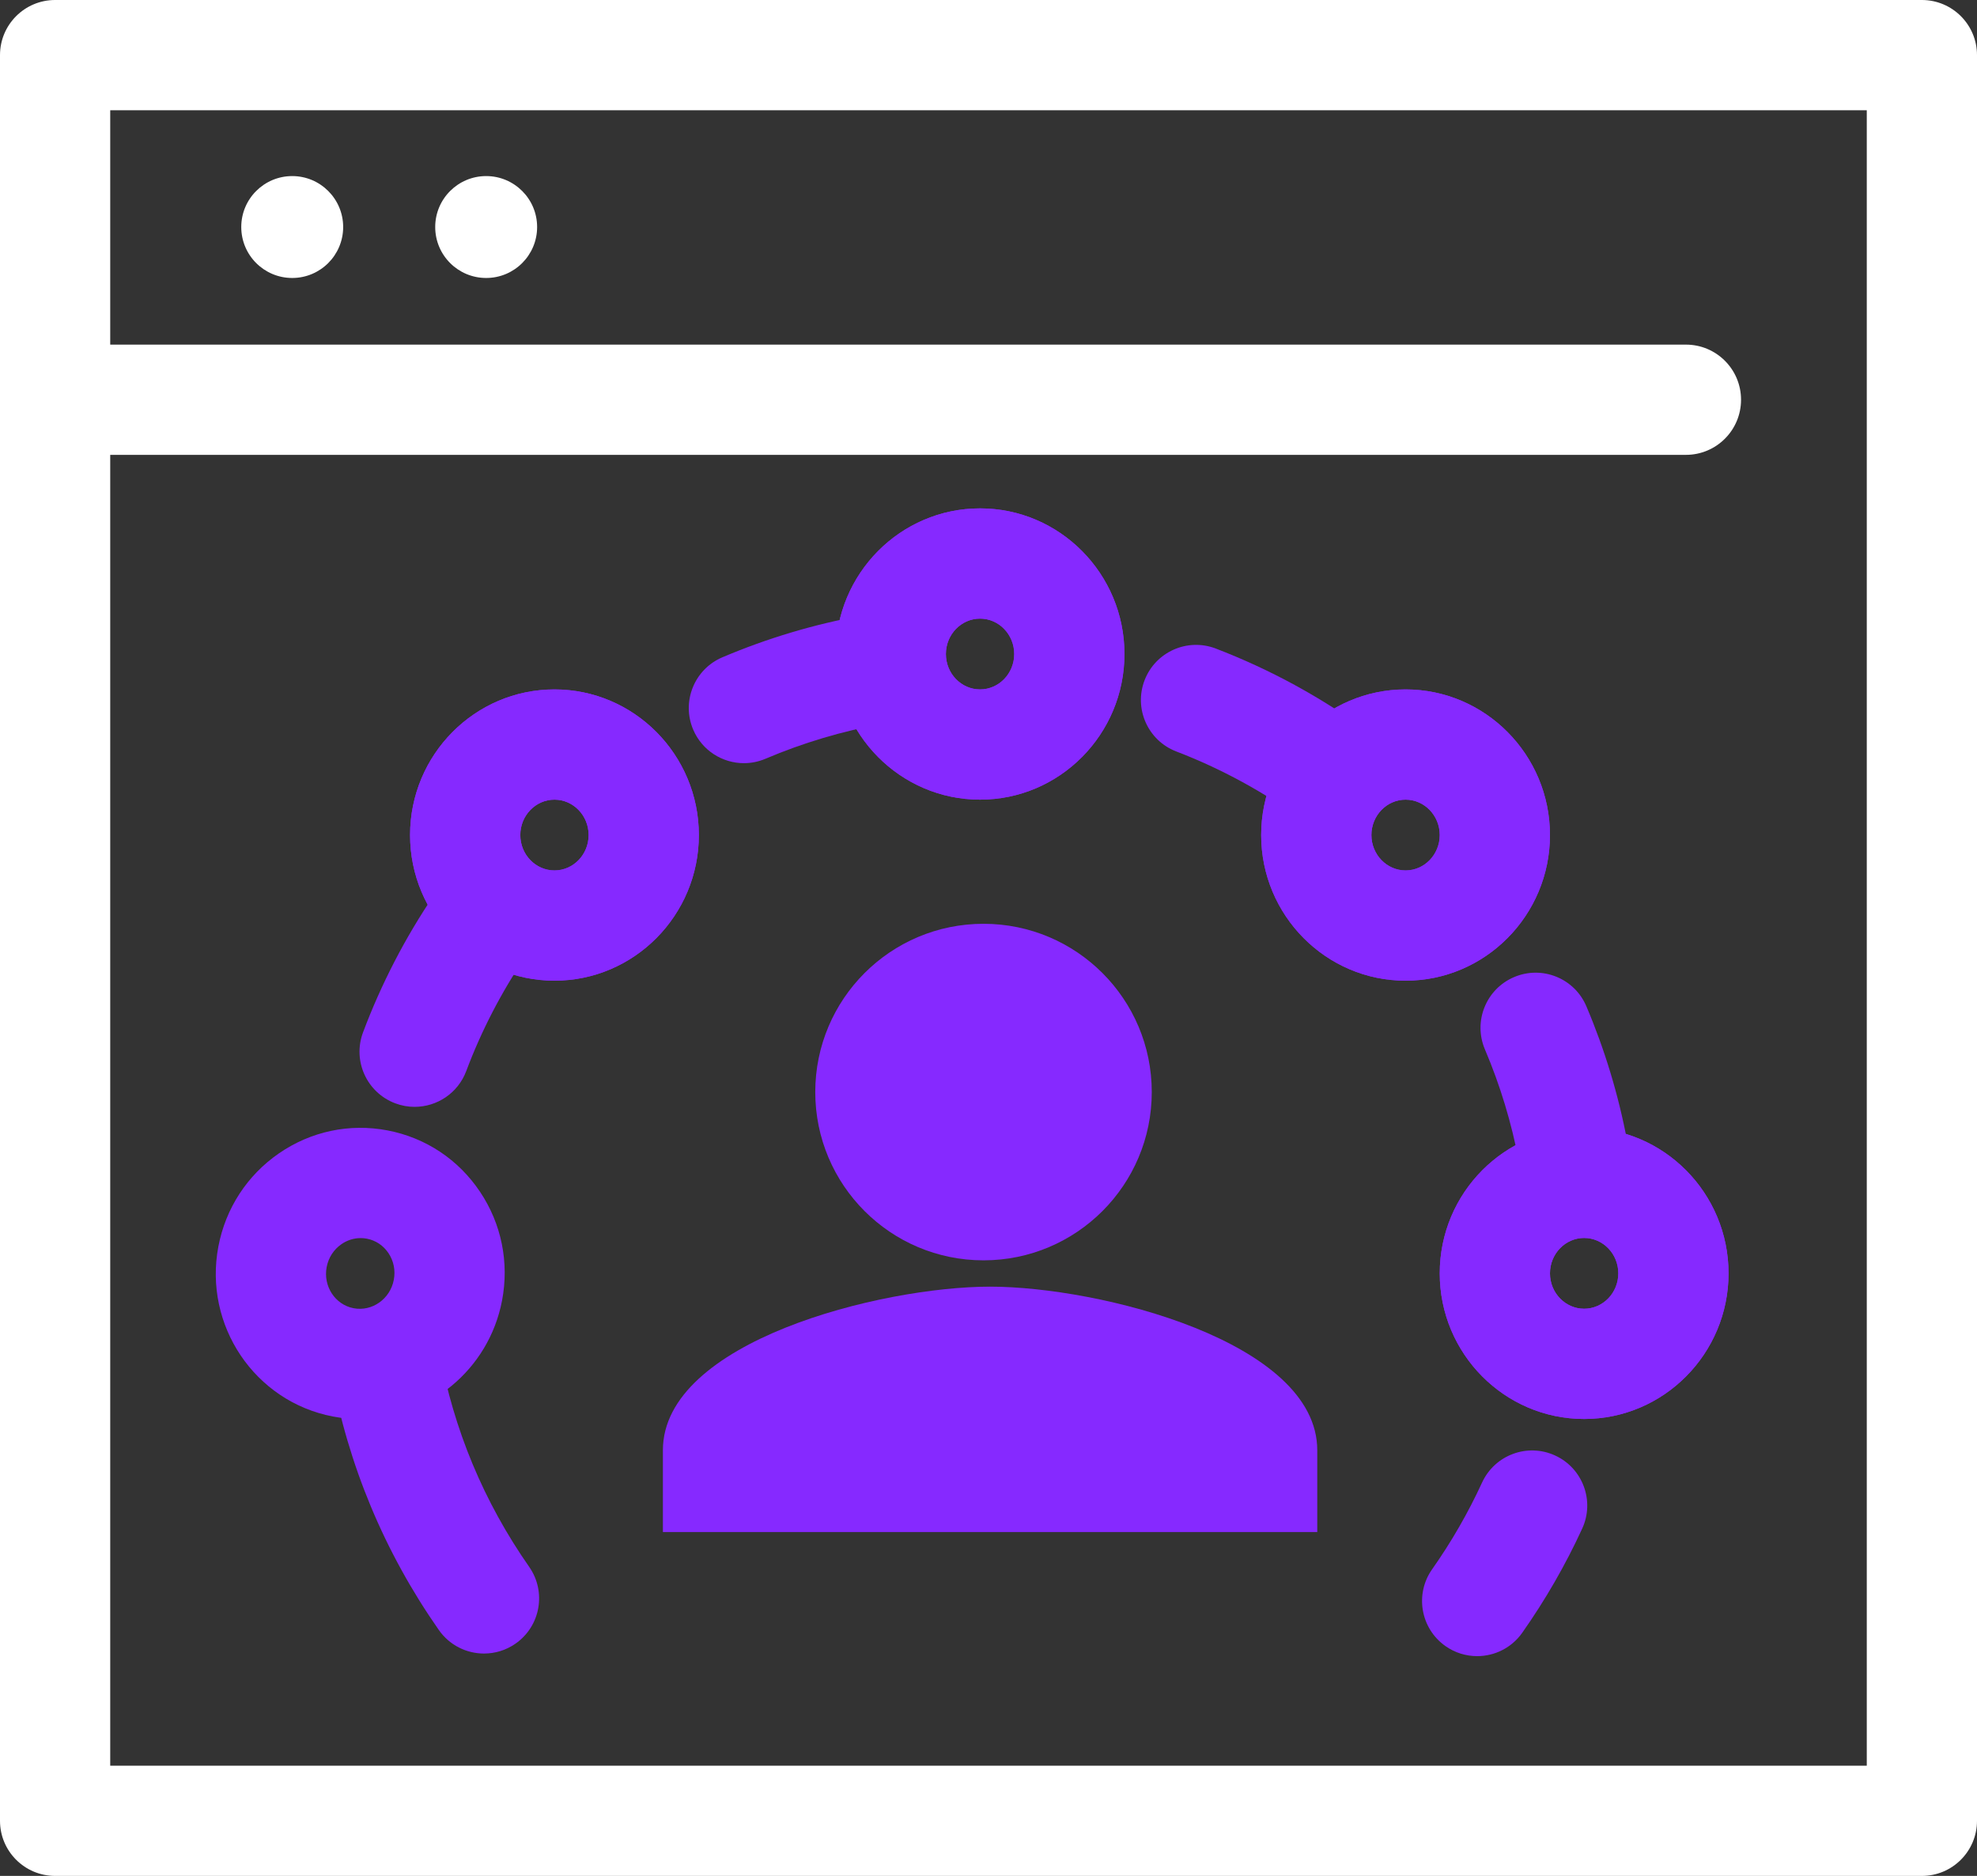<?xml version="1.0" encoding="UTF-8"?>
<svg id="Layer_1" data-name="Layer 1" xmlns="http://www.w3.org/2000/svg" viewBox="0 0 197.299 187.188">
  <rect x="0" y="0" width="197.299" height="187.188" fill="#333333" stroke="none"/>
  <g>
    <path d="M34.247,22.654c0,2.809-2.278,5.084-5.084,5.084-2.809,0-5.086-2.275-5.086-5.084,0-2.809,2.277-5.084,5.086-5.084,2.806,0,5.084,2.275,5.084,5.084" style="fill: #fff; stroke-width: 0px;"/>
    <path d="M53.603,22.654c0,2.809-2.277,5.084-5.084,5.084-2.809,0-5.086-2.275-5.086-5.084,0-2.809,2.277-5.084,5.086-5.084,2.807,0,5.084,2.275,5.084,5.084" style="fill: #fff; stroke-width: 0px;"/>
  </g>
  <path d="M191.799,187.188H5.5c-3.038,0-5.5-2.463-5.5-5.5V5.5C0,2.462,2.462,0,5.5,0h186.299c3.037,0,5.5,2.462,5.5,5.5v176.188c0,3.037-2.463,5.5-5.5,5.5ZM11,176.188h175.299V11H11v165.188Z" style="fill: #fff; stroke-width: 0px;"/>
  <path d="M168.251,45.388H5.5c-3.038,0-5.5-2.462-5.5-5.5s2.462-5.5,5.5-5.5h162.751c3.037,0,5.5,2.462,5.5,5.5s-2.463,5.5-5.5,5.5Z" style="fill: #fff; stroke-width: 0px;"/>
  <g>
    <path d="M147.413,165.258c-1.095,0-2.2-.325-3.163-1.004-2.483-1.75-3.077-5.182-1.328-7.664,1.92-2.725,3.597-5.635,4.983-8.651,1.27-2.759,4.533-3.971,7.294-2.7,2.76,1.269,3.969,4.534,2.7,7.294-1.666,3.626-3.681,7.123-5.985,10.394-1.071,1.521-2.772,2.332-4.501,2.332Z" style="fill: #8629ff; stroke-width: 0px;"/>
    <path d="M41.379,110.449c-.642,0-1.295-.113-1.932-.353-2.844-1.067-4.284-4.238-3.217-7.082,1.814-4.833,4.207-9.458,7.113-13.746,1.705-2.515,5.124-3.17,7.639-1.467,2.514,1.704,3.171,5.124,1.467,7.639-2.419,3.57-4.411,7.418-5.92,11.439-.829,2.207-2.924,3.569-5.15,3.569Z" style="fill: #8629ff; stroke-width: 0px;"/>
    <path d="M74.242,76.154c-2.14,0-4.174-1.256-5.064-3.349-1.188-2.795.114-6.025,2.909-7.214,4.486-1.907,9.193-3.312,13.992-4.176,2.992-.535,5.85,1.45,6.387,4.439.538,2.99-1.45,5.849-4.439,6.387-3.991.718-7.905,1.886-11.635,3.473-.702.298-1.432.44-2.15.44Z" style="fill: #8629ff; stroke-width: 0px;"/>
    <path d="M133.291,82.944c-1.125,0-2.261-.345-3.24-1.06-3.903-2.853-8.164-5.174-12.661-6.899-2.836-1.088-4.253-4.269-3.165-7.105,1.088-2.836,4.274-4.251,7.104-3.166,5.405,2.073,10.522,4.862,15.212,8.288,2.452,1.792,2.988,5.233,1.195,7.686-1.076,1.474-2.749,2.256-4.445,2.256Z" style="fill: #8629ff; stroke-width: 0px;"/>
    <path d="M156.976,120.375c-2.593,0-4.9-1.841-5.398-4.481-.723-3.831-1.862-7.593-3.388-11.181-1.188-2.795.114-6.024,2.91-7.213,2.801-1.189,6.026.116,7.213,2.91,1.834,4.314,3.205,8.838,4.073,13.444.563,2.985-1.399,5.861-4.385,6.424-.345.065-.688.097-1.025.097Z" style="fill: #8629ff; stroke-width: 0px;"/>
    <path d="M55.334,97.858c-7.946,0-14.41-6.52-14.41-14.533,0-8.013,6.464-14.531,14.41-14.531s14.41,6.519,14.41,14.531c0,8.013-6.464,14.533-14.41,14.533ZM55.334,79.794c-1.88,0-3.41,1.584-3.41,3.531,0,1.948,1.53,3.532,3.41,3.532s3.41-1.584,3.41-3.532c0-1.947-1.53-3.531-3.41-3.531Z" style="fill: #8629ff; stroke-width: 0px;"/>
    <path d="M55.334,97.858c-7.946,0-14.41-6.52-14.41-14.533,0-8.013,6.464-14.531,14.41-14.531s14.41,6.519,14.41,14.531c0,8.013-6.464,14.533-14.41,14.533ZM55.334,79.794c-1.88,0-3.41,1.584-3.41,3.531,0,1.948,1.53,3.532,3.41,3.532s3.41-1.584,3.41-3.532c0-1.947-1.53-3.531-3.41-3.531Z" style="fill: #8629ff; stroke-width: 0px;"/>
    <path d="M97.807,79.793c-7.946,0-14.41-6.519-14.41-14.531,0-8.013,6.464-14.533,14.41-14.533,7.945,0,14.41,6.52,14.41,14.533,0,8.012-6.465,14.531-14.41,14.531ZM97.807,61.729c-1.88,0-3.41,1.585-3.41,3.533,0,1.947,1.53,3.531,3.41,3.531,1.88,0,3.41-1.584,3.41-3.531,0-1.948-1.53-3.533-3.41-3.533Z" style="fill: #8629ff; stroke-width: 0px;"/>
    <path d="M97.807,79.793c-7.946,0-14.41-6.519-14.41-14.531,0-8.013,6.464-14.533,14.41-14.533,7.945,0,14.41,6.52,14.41,14.533,0,8.012-6.465,14.531-14.41,14.531ZM97.807,61.729c-1.88,0-3.41,1.585-3.41,3.533,0,1.947,1.53,3.531,3.41,3.531,1.88,0,3.41-1.584,3.41-3.531,0-1.948-1.53-3.533-3.41-3.533Z" style="fill: #8629ff; stroke-width: 0px;"/>
    <path d="M140.272,97.858c-7.945,0-14.41-6.52-14.41-14.533,0-8.013,6.465-14.531,14.41-14.531s14.41,6.519,14.41,14.531c0,8.013-6.465,14.533-14.41,14.533ZM140.272,79.794c-1.88,0-3.41,1.584-3.41,3.531,0,1.948,1.53,3.532,3.41,3.532s3.41-1.584,3.41-3.532c0-1.947-1.53-3.531-3.41-3.531Z" style="fill: #8629ff; stroke-width: 0px;"/>
    <path d="M140.272,97.858c-7.945,0-14.41-6.52-14.41-14.533,0-8.013,6.465-14.531,14.41-14.531s14.41,6.519,14.41,14.531c0,8.013-6.465,14.533-14.41,14.533ZM140.272,79.794c-1.88,0-3.41,1.584-3.41,3.531,0,1.948,1.53,3.532,3.41,3.532s3.41-1.584,3.41-3.532c0-1.947-1.53-3.531-3.41-3.531Z" style="fill: #8629ff; stroke-width: 0px;"/>
    <path d="M158.092,141.593c-7.945,0-14.41-6.519-14.41-14.53,0-8.014,6.465-14.533,14.41-14.533,7.946,0,14.411,6.52,14.411,14.533,0,8.012-6.465,14.53-14.411,14.53ZM158.092,123.53c-1.88,0-3.41,1.585-3.41,3.533,0,1.946,1.53,3.53,3.41,3.53,1.881,0,3.411-1.584,3.411-3.53,0-1.948-1.53-3.533-3.411-3.533Z" style="fill: #8629ff; stroke-width: 0px;"/>
    <path d="M158.092,141.593c-7.945,0-14.41-6.519-14.41-14.53,0-8.014,6.465-14.533,14.41-14.533,7.946,0,14.411,6.52,14.411,14.533,0,8.012-6.465,14.53-14.411,14.53ZM158.092,123.53c-1.88,0-3.41,1.585-3.41,3.533,0,1.946,1.53,3.53,3.41,3.53,1.881,0,3.411-1.584,3.411-3.53,0-1.948-1.53-3.533-3.411-3.533Z" style="fill: #8629ff; stroke-width: 0px;"/>
    <path d="M48.308,165c-1.735,0-3.443-.818-4.513-2.349-5.445-7.79-9.064-16.475-10.758-25.812-.542-2.988,1.441-5.852,4.43-6.394,2.987-.536,5.851,1.441,6.393,4.431,1.409,7.767,4.42,14.99,8.95,21.472,1.74,2.49,1.133,5.919-1.357,7.659-.959.671-2.058.992-3.146.992Z" style="fill: #8629ff; stroke-width: 0px;"/>
    <path d="M35.91,141.602c-.887,0-1.787-.083-2.689-.256-7.805-1.493-12.929-9.11-11.425-16.979h0c.726-3.799,2.873-7.095,6.044-9.28,3.195-2.201,7.043-3.013,10.839-2.288,3.793.726,7.072,2.9,9.229,6.126,2.141,3.2,2.921,7.056,2.195,10.854-1.331,6.96-7.408,11.822-14.194,11.823ZM35.988,123.544c-.672,0-1.332.206-1.906.602-.775.534-1.301,1.346-1.481,2.286q0,.001-0.0.001c-.365,1.912.84,3.755,2.687,4.108,1.844.353,3.646-.915,4.012-2.828.18-.94-.009-1.89-.533-2.672-.508-.759-1.272-1.27-2.153-1.438-.208-.04-.418-.06-.626-.06ZM27.198,125.4h.01-.01Z" style="fill: #8629ff; stroke-width: 0px;"/>
    <g>
      <path d="M98.807,128.389c-10.898,0-32.652,5.469-32.652,16.326v8.163h65.304v-8.163c0-10.857-21.754-16.326-32.652-16.326Z" style="fill: #8629ff; stroke-width: 0px;"/>
      <circle cx="98.152" cy="108.972" r="16.791" style="fill: #8629ff; stroke-width: 0px;"/>
    </g>
  </g>
</svg>